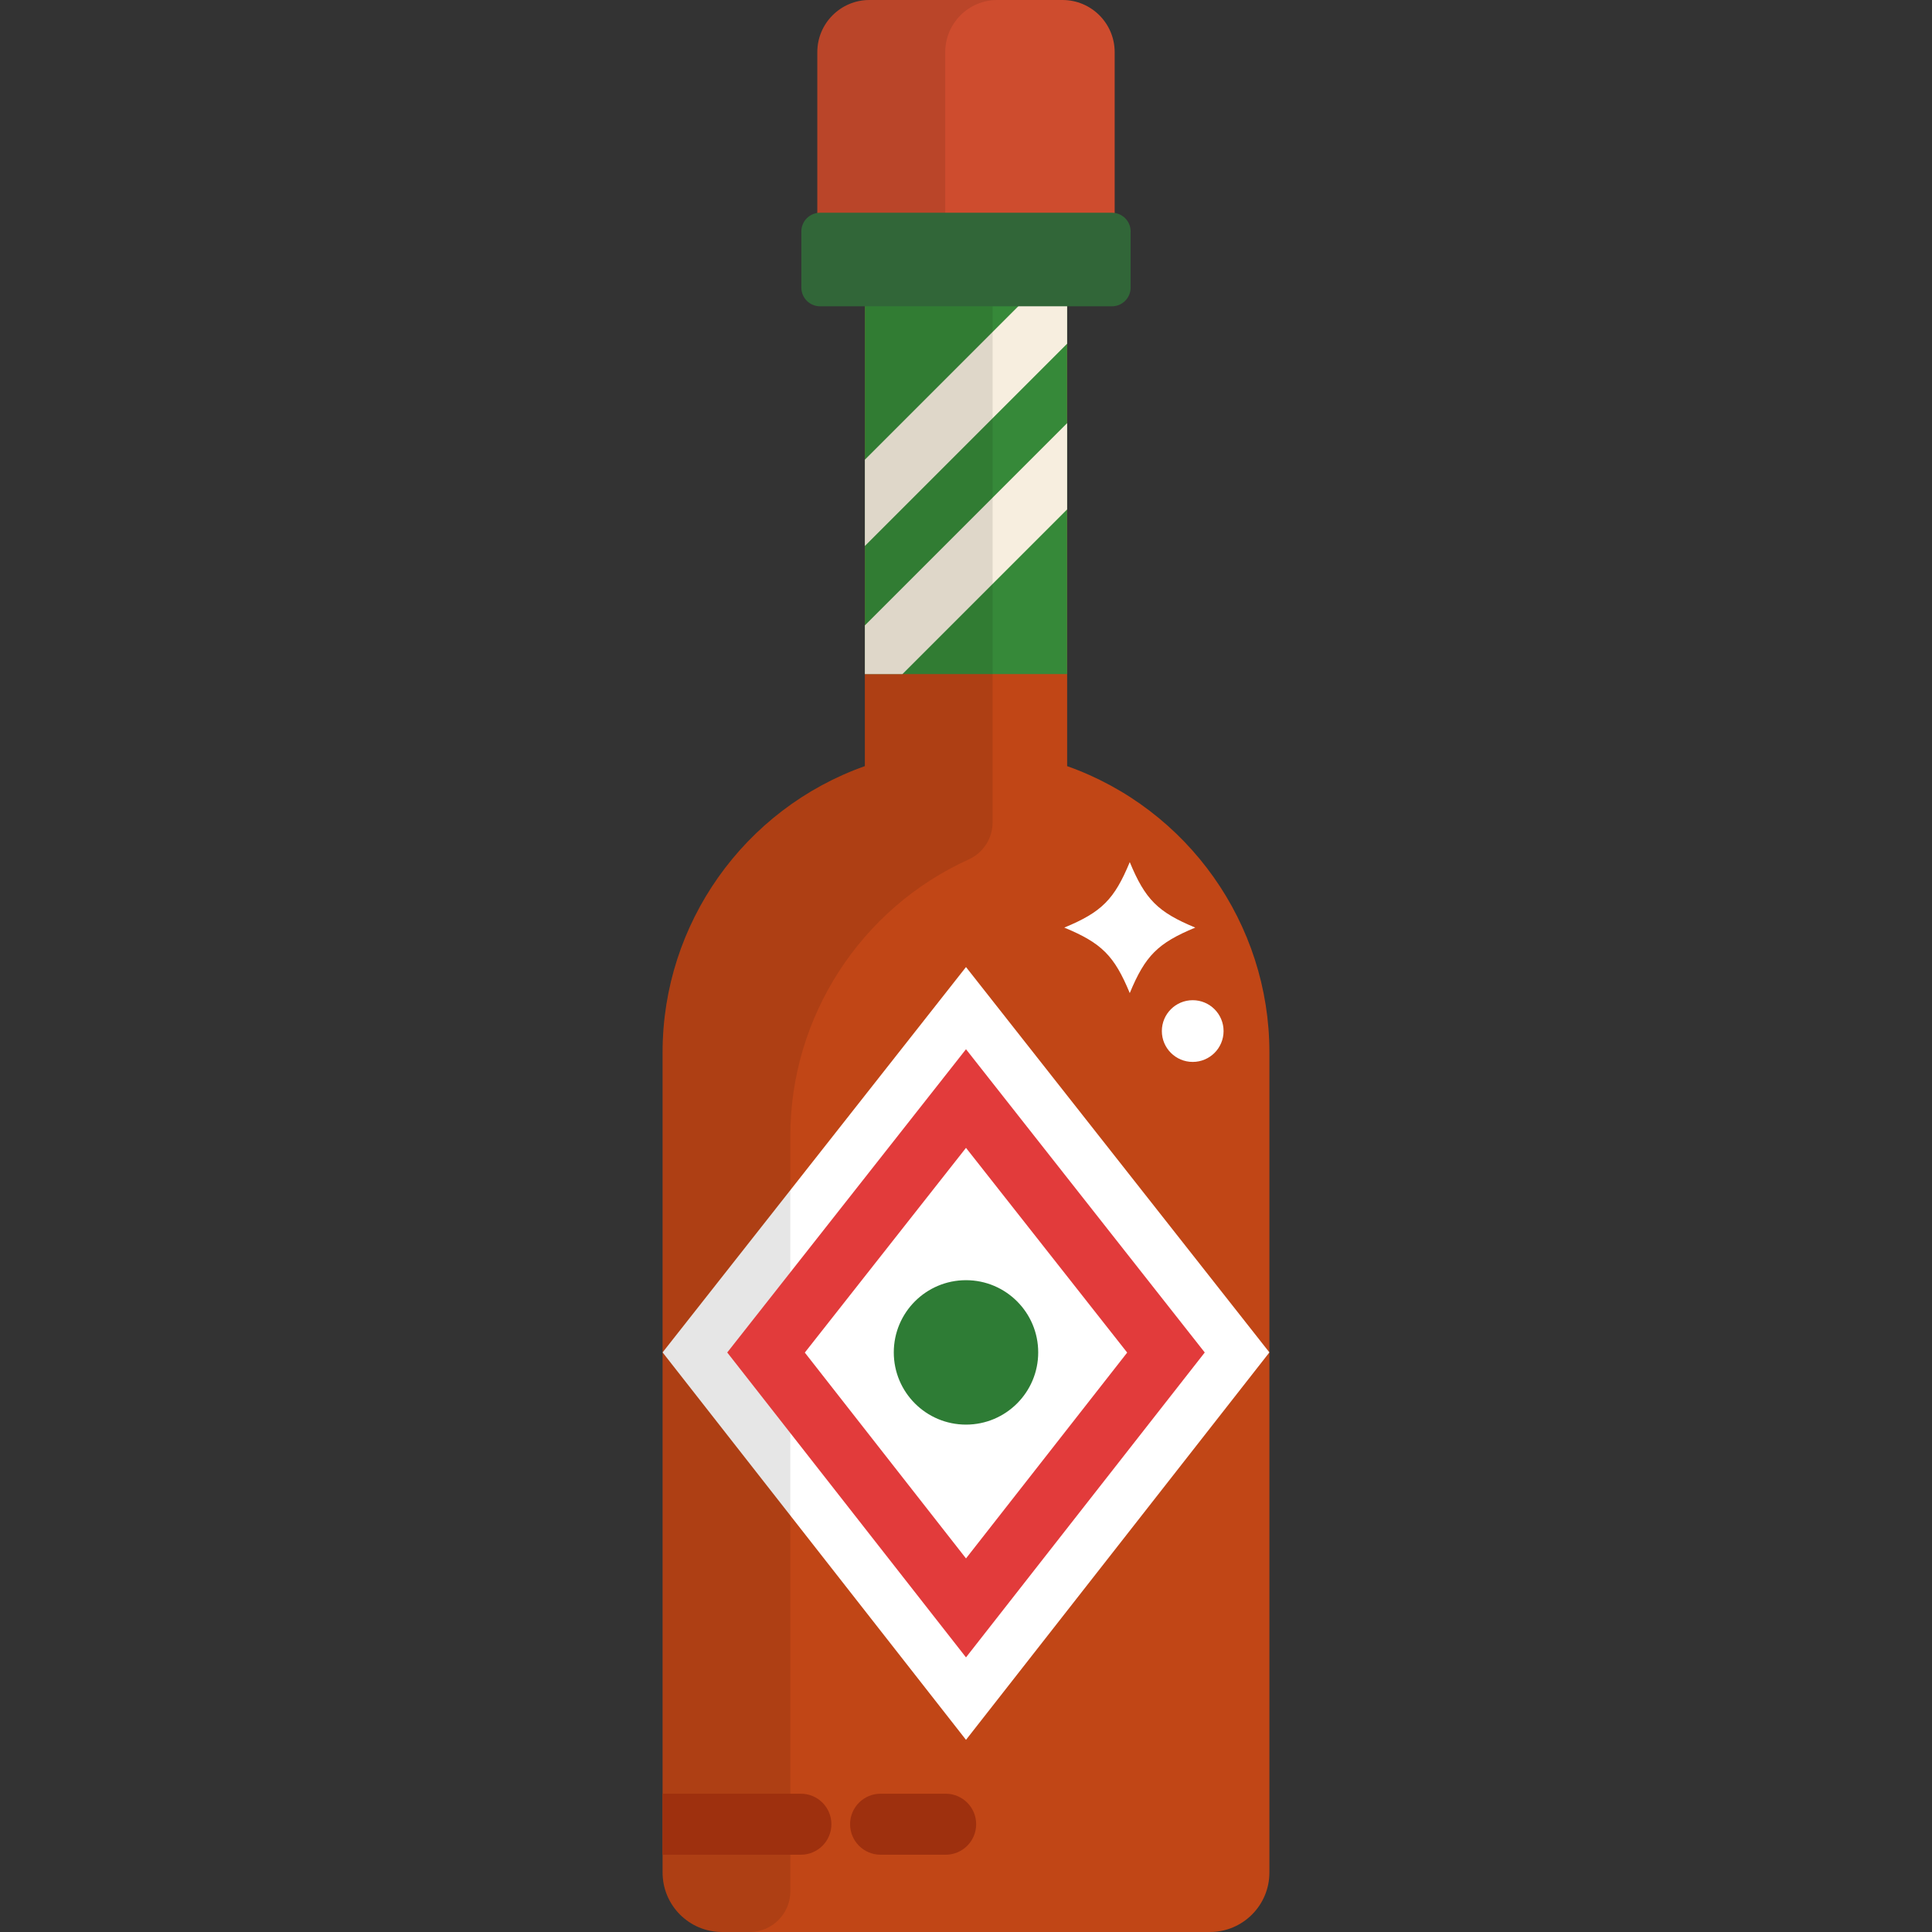 <?xml version="1.0" encoding="iso-8859-1"?>
<!-- Uploaded to: SVG Repo, www.svgrepo.com, Generator: SVG Repo Mixer Tools -->
<svg version="1.1" id="Layer_1" xmlns="http://www.w3.org/2000/svg" xmlns:xlink="http://www.w3.org/1999/xlink" 
	 viewBox="0 0 512 512" xml:space="preserve">
<rect x="0" y="0" width="512" height="512" fill="#333333" stroke="none"/>
<path style="fill:#C14616;" d="M191.361,512c-8.706,0-15.765-7.058-15.765-15.765V278.827c0-33.963,21.54-64.422,53.602-75.795
	V38.323c0-8.707,7.06-15.765,15.766-15.765h22.071c8.706,0,15.766,7.058,15.766,15.765v164.709
	c32.063,11.372,53.602,41.831,53.602,75.795v217.408c0,8.707-7.059,15.765-15.765,15.765H191.361z"/>
<g>
	<polygon style="fill:#FFFFFF;" points="255.999,461.077 175.596,358.4 255.999,256.277 336.403,358.4 	"/>
	<polygon style="fill:#FFFFFF;" points="203.004,358.436 255.999,291.126 308.995,358.436 255.999,426.111 	"/>
</g>
<circle style="fill:#2E7C35;" cx="255.999" cy="358.4" r="19.137"/>
<rect x="229.198" y="72.6" style="fill:#368939;" width="53.603" height="106.036"/>
<g>
	<polygon style="fill:#F7EEDF;" points="282.801,112.131 229.198,165.735 229.198,178.636 239.163,178.636 282.801,134.998 	"/>
	<polygon style="fill:#F7EEDF;" points="282.801,72.604 278.416,72.604 229.198,121.824 229.198,144.691 282.801,91.086 	"/>
</g>
<path style="opacity:0.1;enable-background:new    ;" d="M229.198,71.053v131.979c-32.062,11.372-53.602,41.831-53.602,75.795
	v217.408c0,8.694,7.073,15.765,15.765,15.765h7.308c5.953,0,10.779-4.825,10.779-10.779V301.002
	c0-31.472,18.555-60.223,47.273-73.243c3.854-1.747,6.329-5.587,6.329-9.818V71.053H229.198z"/>
<path style="fill:#E23B3B;" d="M255.999,439.224l-63.274-80.802l63.274-80.364l63.274,80.364L255.999,439.224z M213.283,358.449
	l42.716,54.55l42.716-54.55l-42.716-54.254L213.283,358.449z"/>
<g>
	<path style="fill:#9E300E;" d="M220.328,483.436c0-4.465-3.62-8.084-8.084-8.084h-36.648v16.169h36.648
		C216.709,491.52,220.328,487.9,220.328,483.436z"/>
	<path style="fill:#9E300E;" d="M250.61,491.52h-17.246c-4.465,0-8.084-3.62-8.084-8.084c0-4.465,3.62-8.084,8.084-8.084h17.246
		c4.465,0,8.084,3.62,8.084,8.084C258.694,487.9,255.075,491.52,250.61,491.52z"/>
</g>
<path style="fill:#CE4C2E;" d="M295.402,58.066c0,7.635-6.192,13.825-13.826,13.825h-51.151c-7.637,0-13.826-6.19-13.826-13.825
	V13.825C216.597,6.19,222.787,0,230.423,0h51.151c7.635,0,13.826,6.19,13.826,13.825v44.241H295.402z"/>
<path style="opacity:0.1;enable-background:new    ;" d="M250.493,58.066V13.825C250.493,6.19,256.681,0,264.318,0h-33.894
	c-7.637,0-13.826,6.19-13.826,13.825v44.241c0,7.635,6.19,13.825,13.826,13.825h33.894
	C256.681,71.891,250.493,65.701,250.493,58.066z"/>
<path style="fill:#316638;" d="M299.633,76.213c0,2.739-2.22,4.958-4.959,4.958h-77.349c-2.739,0-4.959-2.219-4.959-4.958V61.338
	c0-2.739,2.22-4.958,4.959-4.958h77.349c2.739,0,4.959,2.219,4.959,4.958V76.213z"/>
<g>
	<path style="fill:#FFFFFF;" d="M299.399,228.466c-4.107,9.917-7.438,13.247-17.355,17.356c9.917,4.107,13.248,7.438,17.355,17.355
		c4.108-9.917,7.438-13.247,17.355-17.355C306.837,241.713,303.507,238.383,299.399,228.466z"/>
	<circle style="fill:#FFFFFF;" cx="316.081" cy="273.241" r="8.179"/>
</g>
</svg>